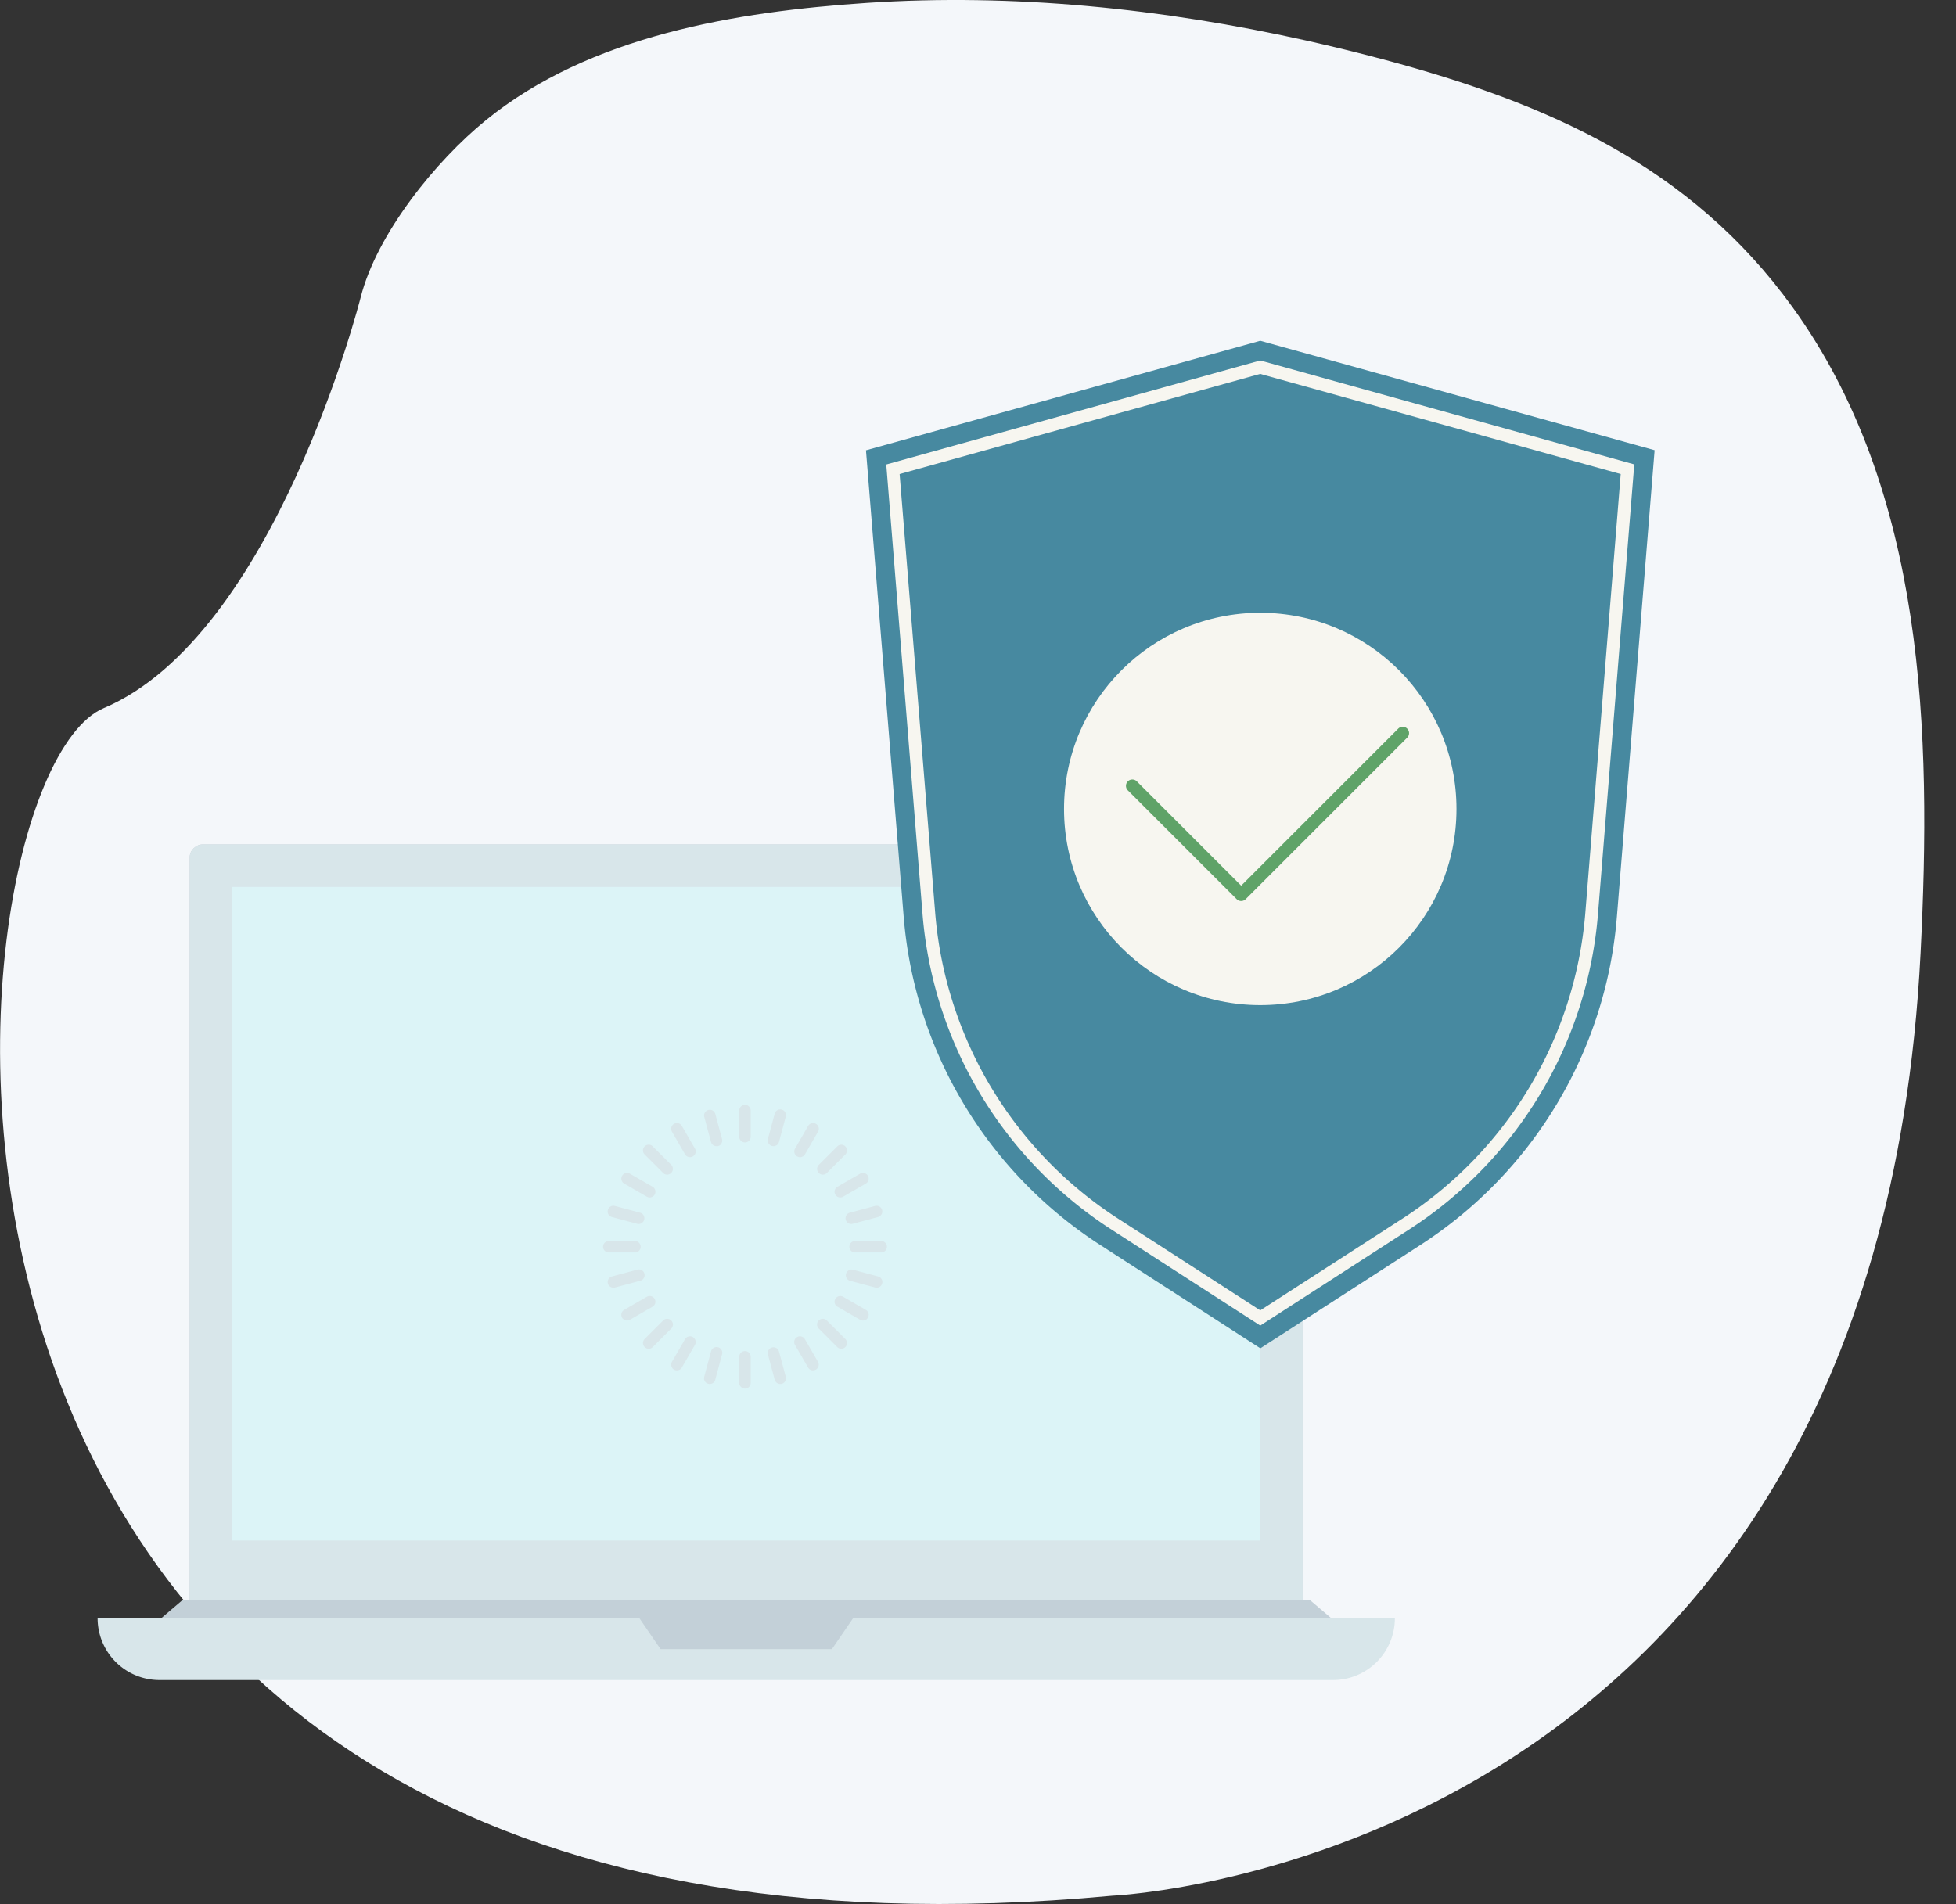 <?xml version="1.0" encoding="UTF-8"?> <svg xmlns="http://www.w3.org/2000/svg" id="Layer_1" data-name="Layer 1" viewBox="0 0 830.04 808.13"><rect x="0" y="0" width="830.04" height="808.13" fill="#333333" stroke="none"/><defs><style>.cls-1{fill:#f4f7fa;}.cls-2{fill:#bac5ce;}.cls-3{fill:#d8e6ea;}.cls-4{fill:#dcf4f7;}.cls-5{fill:#c3d0d8;}.cls-6{fill:#4789a0;}.cls-7{fill:#f7f6f0;}.cls-8{fill:#5fa368;}</style></defs><path class="cls-1" d="M554.45,17.24C493.38,3.61,429.88-2.92,367.8,1.24,312.77,4.93,250.4,15,206.12,51.07,185,68.26,159.86,99.15,153,126.4c0,0-36.33,143.43-109,174.16S-79.17,855.83,471.87,804.61c0,0,323.64-13.42,343.13-400.06,4.71-93.39,2.08-196.07-54.32-274.17C717.47,70.54,656.92,43.93,587.34,25.31Q571,20.95,554.45,17.24Z"></path><g id="Layer_2" data-name="Layer 2"><rect class="cls-2" x="152.47" y="286.51" width="328.39" height="472.26" rx="5.23" transform="translate(839.31 205.97) rotate(90)"></rect><rect class="cls-3" x="147.97" y="291.01" width="337.39" height="472.26" rx="5.23" transform="translate(843.81 210.47) rotate(90)"></rect><rect class="cls-4" x="98.54" y="376.45" width="436.26" height="277.39"></rect><path class="cls-3" d="M41.42,686.83a26.25,26.25,0,0,0,26.25,26.25h498a26.25,26.25,0,0,0,26.25-26.25Z"></path><polygon class="cls-5" points="555.92 679.17 77.42 679.17 68.42 686.83 564.92 686.83 555.92 679.17"></polygon><polygon class="cls-5" points="280.32 699.96 353.02 699.96 362.02 686.83 271.32 686.83 280.32 699.96"></polygon></g><path class="cls-6" d="M534.8,144.63,367.48,191.12l16,197.92a183.39,183.39,0,0,0,83.35,139.33l68,43.89,68-43.89A183.38,183.38,0,0,0,686.15,389l16-197.92Z"></path><path class="cls-7" d="M534.8,562.62l-63.62-41.06a176.29,176.29,0,0,1-79.66-133.18L376.09,197.14,534.8,153l.72.2,158,43.9L678.08,388.38a176.33,176.33,0,0,1-79.67,133.18ZM474.11,517l60.69,39.17L595.49,517A170.9,170.9,0,0,0,672.7,388l15.06-186.8-153-42.51-153,42.51L396.9,388A170.89,170.89,0,0,0,474.11,517Z"></path><circle class="cls-7" cx="534.8" cy="343.35" r="83.27"></circle><path class="cls-8" d="M526.7,382.42h0a2.69,2.69,0,0,1-1.91-.79L478.6,335.45a2.7,2.7,0,1,1,3.82-3.82l44.28,44.28,66.72-66.72a2.7,2.7,0,0,1,3.82,3.81l-68.63,68.63A2.69,2.69,0,0,1,526.7,382.42Z"></path><path class="cls-3" d="M316.14,589.38a2.43,2.43,0,0,1-2.43-2.43V575.86a2.43,2.43,0,1,1,4.86,0V587A2.43,2.43,0,0,1,316.14,589.38Z"></path><path class="cls-3" d="M331.1,587.41a2.44,2.44,0,0,1-2.35-1.8l-2.87-10.71a2.43,2.43,0,1,1,4.7-1.26l2.87,10.71a2.44,2.44,0,0,1-1.72,3A2.27,2.27,0,0,1,331.1,587.41Z"></path><path class="cls-3" d="M345,581.64a2.42,2.42,0,0,1-2.1-1.22l-5.55-9.6a2.43,2.43,0,0,1,4.21-2.43l5.55,9.6a2.43,2.43,0,0,1-.89,3.32A2.46,2.46,0,0,1,345,581.64Z"></path><path class="cls-3" d="M357,572.45a2.41,2.41,0,0,1-1.72-.71l-7.84-7.84a2.43,2.43,0,0,1,3.44-3.44l7.84,7.85a2.43,2.43,0,0,1-1.72,4.14Z"></path><path class="cls-3" d="M366.19,560.49a2.42,2.42,0,0,1-1.21-.33l-9.61-5.55a2.43,2.43,0,1,1,2.43-4.21l9.61,5.55a2.43,2.43,0,0,1-1.22,4.54Z"></path><path class="cls-3" d="M372,546.55a2.28,2.28,0,0,1-.63-.09l-10.72-2.87a2.43,2.43,0,0,1,1.26-4.69l10.72,2.87a2.43,2.43,0,0,1-.63,4.78Z"></path><path class="cls-3" d="M373.94,531.59H362.85a2.43,2.43,0,1,1,0-4.86h11.09a2.43,2.43,0,1,1,0,4.86Z"></path><path class="cls-3" d="M361.25,519.5a2.43,2.43,0,0,1-.63-4.78l10.72-2.87a2.43,2.43,0,0,1,1.26,4.7l-10.72,2.87A2.72,2.72,0,0,1,361.25,519.5Z"></path><path class="cls-3" d="M356.59,508.24a2.43,2.43,0,0,1-1.22-4.54l9.61-5.54a2.43,2.43,0,0,1,2.43,4.21l-9.61,5.54A2.42,2.42,0,0,1,356.59,508.24Z"></path><path class="cls-3" d="M349.17,498.57a2.44,2.44,0,0,1-1.72-4.15l7.84-7.85a2.43,2.43,0,0,1,3.44,3.44l-7.84,7.84A2.42,2.42,0,0,1,349.17,498.57Z"></path><path class="cls-3" d="M339.49,491.14a2.42,2.42,0,0,1-2.1-3.64l5.55-9.61a2.43,2.43,0,1,1,4.21,2.43l-5.55,9.61A2.43,2.43,0,0,1,339.49,491.14Z"></path><path class="cls-3" d="M328.23,486.48a2.72,2.72,0,0,1-.63-.08,2.45,2.45,0,0,1-1.72-3l2.87-10.72a2.43,2.43,0,0,1,4.7,1.26l-2.87,10.72A2.45,2.45,0,0,1,328.23,486.48Z"></path><path class="cls-3" d="M316.14,484.89a2.43,2.43,0,0,1-2.43-2.43V471.37a2.43,2.43,0,0,1,4.86,0v11.09A2.43,2.43,0,0,1,316.14,484.89Z"></path><path class="cls-3" d="M304.05,486.48a2.43,2.43,0,0,1-2.34-1.8L298.84,474a2.43,2.43,0,0,1,4.69-1.26l2.87,10.72a2.43,2.43,0,0,1-1.72,3A2.72,2.72,0,0,1,304.05,486.48Z"></path><path class="cls-3" d="M292.8,491.14a2.43,2.43,0,0,1-2.11-1.21l-5.55-9.61a2.43,2.43,0,0,1,4.21-2.43l5.55,9.61a2.42,2.42,0,0,1-2.1,3.64Z"></path><path class="cls-3" d="M283.12,498.57a2.42,2.42,0,0,1-1.72-.72L273.56,490a2.43,2.43,0,1,1,3.44-3.44l7.84,7.85a2.44,2.44,0,0,1-1.72,4.15Z"></path><path class="cls-3" d="M275.7,508.24a2.43,2.43,0,0,1-1.22-.33l-9.6-5.54a2.43,2.43,0,1,1,2.43-4.21l9.6,5.54a2.43,2.43,0,0,1-1.21,4.54Z"></path><path class="cls-3" d="M271,519.5a2.79,2.79,0,0,1-.63-.08l-10.71-2.87a2.43,2.43,0,1,1,1.26-4.7l10.71,2.87a2.43,2.43,0,0,1-.63,4.78Z"></path><path class="cls-3" d="M269.44,531.59H258.35a2.43,2.43,0,1,1,0-4.86h11.09a2.43,2.43,0,0,1,0,4.86Z"></path><path class="cls-3" d="M260.32,546.55a2.43,2.43,0,0,1-.63-4.78l10.71-2.87a2.43,2.43,0,1,1,1.26,4.69L261,546.46A2.34,2.34,0,0,1,260.32,546.55Z"></path><path class="cls-3" d="M266.09,560.49a2.43,2.43,0,0,1-1.21-4.54l9.6-5.55a2.43,2.43,0,0,1,2.43,4.21l-9.6,5.55A2.46,2.46,0,0,1,266.09,560.49Z"></path><path class="cls-3" d="M275.28,572.45a2.43,2.43,0,0,1-1.72-4.14l7.84-7.85a2.43,2.43,0,0,1,3.44,3.44L277,571.74A2.41,2.41,0,0,1,275.28,572.45Z"></path><path class="cls-3" d="M287.25,581.64a2.44,2.44,0,0,1-2.11-3.65l5.55-9.6a2.43,2.43,0,1,1,4.21,2.43l-5.55,9.6A2.42,2.42,0,0,1,287.25,581.64Z"></path><path class="cls-3" d="M301.19,587.41a2.27,2.27,0,0,1-.63-.08,2.43,2.43,0,0,1-1.72-3l2.87-10.71a2.43,2.43,0,1,1,4.69,1.26l-2.87,10.71A2.42,2.42,0,0,1,301.19,587.41Z"></path></svg> 